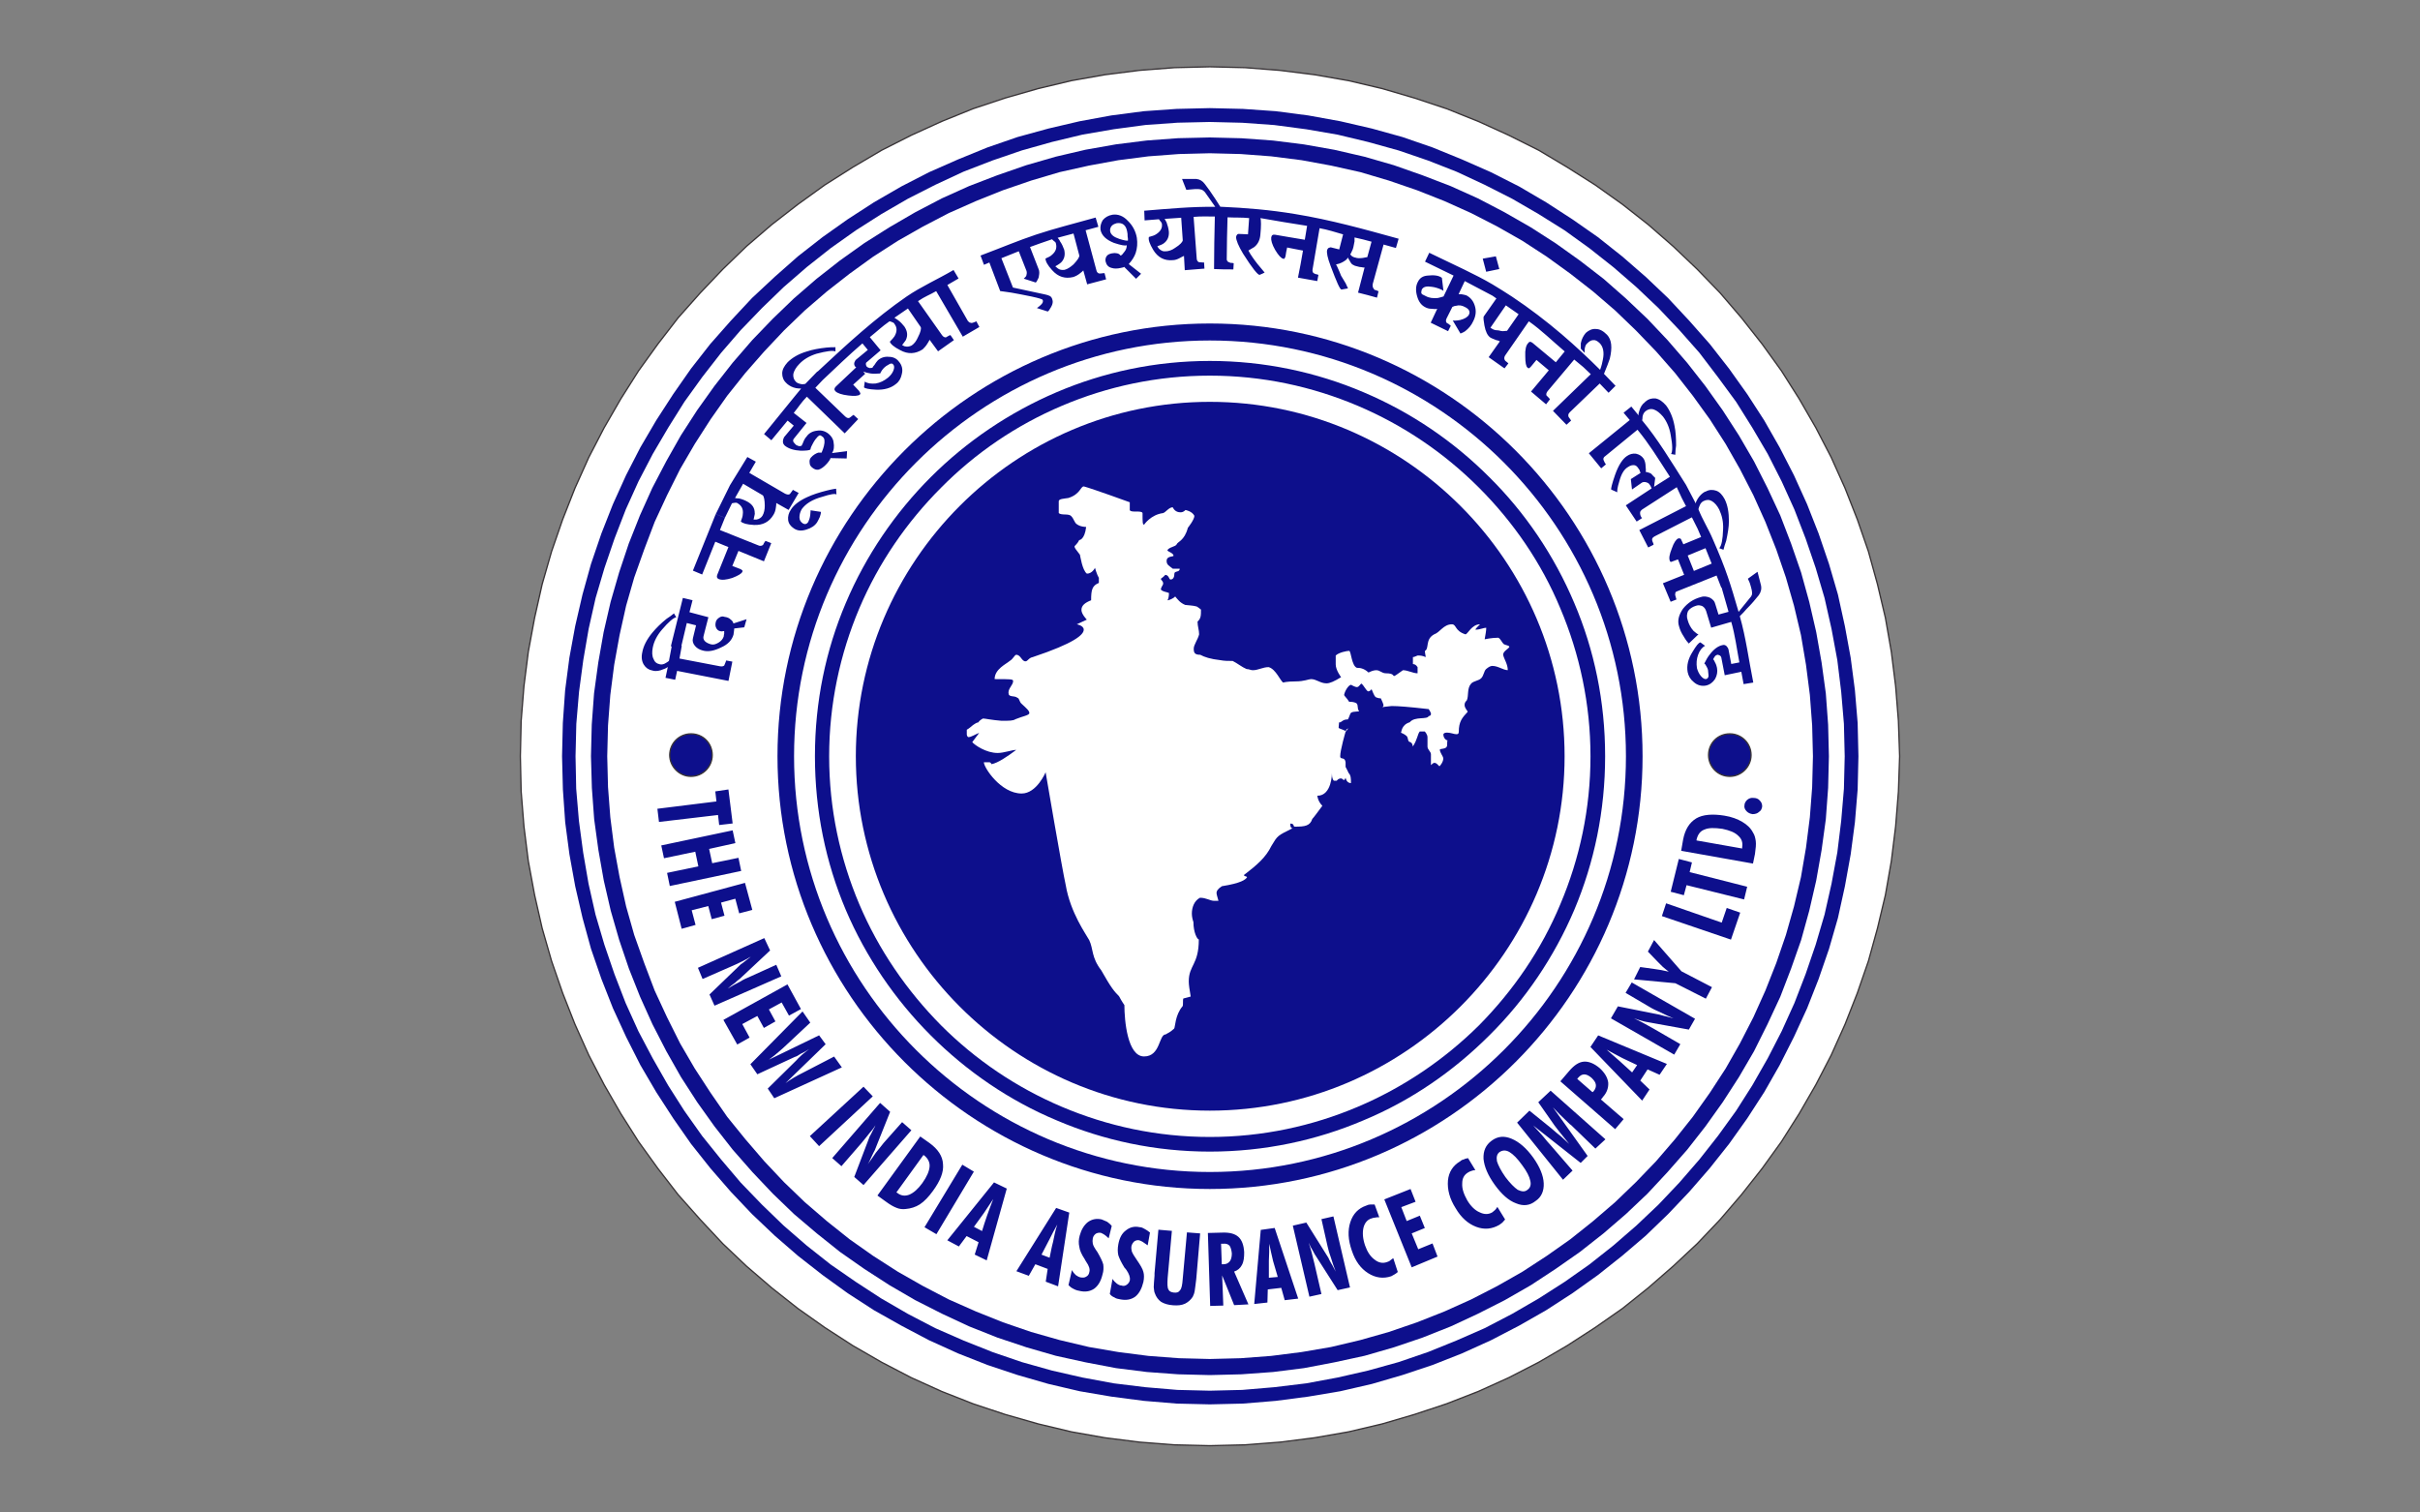 <?xml version="1.0" encoding="utf-8"?>
<!-- Generator: Adobe Illustrator 27.8.0, SVG Export Plug-In . SVG Version: 6.00 Build 0)  -->
<svg version="1.1" id="Layer_1" xmlns="http://www.w3.org/2000/svg" xmlns:xlink="http://www.w3.org/1999/xlink" x="0px" y="0px"
	 viewBox="0 0 400 250" style="enable-background:new 0 0 400 250;" xml:space="preserve">
<rect x="0" y="0" width="400" height="250" fill="#808080" stroke="none"/>
<style type="text/css">
	.st0{fill-rule:evenodd;clip-rule:evenodd;fill:#FFFFFF;}
	.st1{fill:none;stroke:#383336;stroke-width:0.216;stroke-miterlimit:2.613;}
	.st2{fill-rule:evenodd;clip-rule:evenodd;fill:#0D0F8C;}
</style>
<g>
	<polygon class="st0" points="199.97,11.04 205.78,11.18 211.53,11.63 217.28,12.35 222.9,13.33 228.46,14.64 233.81,16.21 
		239.11,17.97 244.33,20.06 249.37,22.35 254.33,24.83 259.04,27.64 263.68,30.58 268.18,33.78 272.43,37.12 276.55,40.71 
		280.53,44.5 284.32,48.42 287.85,52.54 291.25,56.85 294.45,61.29 297.39,65.93 300.14,70.7 302.68,75.6 304.97,80.7 307,85.86 
		308.83,91.15 310.33,96.58 311.64,102.13 312.62,107.75 313.33,113.43 313.79,119.18 313.99,125 313.79,130.82 313.33,136.57 
		312.62,142.32 311.64,147.93 310.33,153.42 308.83,158.85 307,164.14 304.97,169.3 302.68,174.4 300.14,179.3 297.39,184.07 
		294.45,188.71 291.25,193.15 287.85,197.46 284.32,201.58 280.53,205.57 276.55,209.29 272.43,212.88 268.18,216.28 263.68,219.42 
		259.04,222.42 254.33,225.17 249.37,227.72 244.33,230 239.11,232.03 233.81,233.79 228.46,235.36 222.9,236.67 217.28,237.65 
		211.6,238.37 205.78,238.82 199.97,238.96 194.15,238.82 188.34,238.37 182.65,237.65 177.1,236.67 171.61,235.36 166.12,233.79 
		160.83,232.03 155.67,230 150.63,227.72 145.73,225.17 140.96,222.42 136.32,219.42 131.88,216.28 127.57,212.88 123.39,209.29 
		119.47,205.57 115.74,201.58 112.08,197.46 108.75,193.15 105.55,188.71 102.61,184.07 99.86,179.3 97.32,174.4 95.03,169.3 
		93,164.14 91.17,158.85 89.61,153.42 88.36,147.93 87.32,142.32 86.6,136.57 86.14,130.82 86.01,125 86.14,119.18 86.6,113.43 
		87.32,107.75 88.36,102.13 89.61,96.58 91.17,91.15 93,85.86 95.03,80.7 97.32,75.6 99.86,70.7 102.61,65.93 105.55,61.29 
		108.75,56.85 112.08,52.54 115.74,48.42 119.47,44.5 123.39,40.71 127.57,37.12 131.88,33.78 136.32,30.58 140.96,27.64 
		145.73,24.83 150.63,22.35 155.67,20.06 160.83,17.97 166.12,16.21 171.61,14.64 177.1,13.33 182.65,12.35 188.34,11.63 
		194.15,11.18 	"/>
	<polygon class="st1" points="199.97,11.04 205.78,11.18 211.53,11.63 217.28,12.35 222.9,13.33 228.46,14.64 233.81,16.21 
		239.11,17.97 244.33,20.06 249.37,22.35 254.33,24.83 259.04,27.64 263.68,30.58 268.18,33.78 272.43,37.12 276.55,40.71 
		280.53,44.5 284.32,48.42 287.85,52.54 291.25,56.85 294.45,61.29 297.39,65.93 300.14,70.7 302.68,75.6 304.97,80.7 307,85.86 
		308.83,91.15 310.33,96.58 311.64,102.13 312.62,107.75 313.33,113.43 313.79,119.18 313.99,125 313.79,130.82 313.33,136.57 
		312.62,142.32 311.64,147.93 310.33,153.42 308.83,158.85 307,164.14 304.97,169.3 302.68,174.4 300.14,179.3 297.39,184.07 
		294.45,188.71 291.25,193.15 287.85,197.46 284.32,201.58 280.53,205.57 276.55,209.29 272.43,212.88 268.18,216.28 263.68,219.42 
		259.04,222.42 254.33,225.17 249.37,227.72 244.33,230 239.11,232.03 233.81,233.79 228.46,235.36 222.9,236.67 217.28,237.65 
		211.6,238.37 205.78,238.82 199.97,238.96 194.15,238.82 188.34,238.37 182.65,237.65 177.1,236.67 171.61,235.36 166.12,233.79 
		160.83,232.03 155.67,230 150.63,227.72 145.73,225.17 140.96,222.42 136.32,219.42 131.88,216.28 127.57,212.88 123.39,209.29 
		119.47,205.57 115.74,201.58 112.08,197.46 108.75,193.15 105.55,188.71 102.61,184.07 99.86,179.3 97.32,174.4 95.03,169.3 
		93,164.14 91.17,158.85 89.61,153.42 88.36,147.93 87.32,142.32 86.6,136.57 86.14,130.82 86.01,125 86.14,119.18 86.6,113.43 
		87.32,107.75 88.36,102.13 89.61,96.58 91.17,91.15 93,85.86 95.03,80.7 97.32,75.6 99.86,70.7 102.61,65.93 105.55,61.29 
		108.75,56.85 112.08,52.54 115.74,48.42 119.47,44.5 123.39,40.71 127.57,37.12 131.88,33.78 136.32,30.58 140.96,27.64 
		145.73,24.83 150.63,22.35 155.67,20.06 160.83,17.97 166.12,16.21 171.61,14.64 177.1,13.33 182.65,12.35 188.34,11.63 
		194.15,11.18 	"/>
	<path class="st2" d="M285.92,121.3c1.91,0,3.51,1.53,3.51,3.51c0,1.91-1.6,3.51-3.51,3.51c-1.98,0-3.51-1.6-3.51-3.51
		C282.41,122.83,283.94,121.3,285.92,121.3z"/>
	<path class="st1" d="M285.92,121.3c1.91,0,3.51,1.53,3.51,3.51c0,1.91-1.6,3.51-3.51,3.51c-1.98,0-3.51-1.6-3.51-3.51
		C282.41,122.83,283.94,121.3,285.92,121.3z"/>
	<path class="st2" d="M114.21,121.3c1.98,0,3.51,1.53,3.51,3.51c0,1.91-1.53,3.51-3.51,3.51c-1.91,0-3.51-1.6-3.51-3.51
		C110.7,122.83,112.3,121.3,114.21,121.3z"/>
	<path class="st1" d="M114.21,121.3c1.98,0,3.51,1.53,3.51,3.51c0,1.91-1.53,3.51-3.51,3.51c-1.91,0-3.51-1.6-3.51-3.51
		C110.7,122.83,112.3,121.3,114.21,121.3z"/>
	<path class="st2" d="M289.87,131.89c0.38,0,0.77,0.13,1.02,0.45c0.26,0.26,0.38,0.57,0.38,0.96c-0.06,0.38-0.19,0.7-0.51,0.89
		c-0.26,0.26-0.64,0.38-1.08,0.38c-0.38-0.06-0.7-0.19-0.96-0.45c-0.32-0.32-0.45-0.64-0.38-1.02c0-0.32,0.19-0.64,0.45-0.89
		C289.11,131.95,289.43,131.83,289.87,131.89 M289.75,142.74l-11.87-2.11l0.32-1.85c0.32-1.66,1.02-2.81,2.17-3.51
		c1.08-0.64,2.68-0.77,4.66-0.45c1.21,0.19,2.17,0.57,2.94,1.02c0.77,0.45,1.4,1.02,1.79,1.79c0.26,0.38,0.38,0.89,0.45,1.4
		c0.06,0.51,0,1.21-0.13,2.11L289.75,142.74z M287.96,140.25v-0.19c0.13-0.77-0.06-1.4-0.64-1.91c-0.57-0.57-1.4-0.89-2.62-1.15
		c-1.34-0.19-2.3-0.19-3,0.13c-0.7,0.26-1.08,0.83-1.28,1.66v0.13L287.96,140.25z M288.28,148.67l-9.51-2.36l-0.45,1.66l-2.17-0.57
		l1.34-5.42l2.17,0.57l-0.38,1.6l9.51,2.42L288.28,148.67z M286.11,155.31l-11.42-3.89l0.7-2.11l9.19,3.19l0.83-2.42l2.23,0.77
		L286.11,155.31z M281.96,165.07l-5.04-2.55l-6.83-0.64l1.02-2.04l2.3,0.32c0.38,0.06,0.77,0.13,1.21,0.19
		c0.38,0.06,0.77,0.19,1.21,0.26c-0.38-0.26-0.7-0.57-1.02-0.83c-0.26-0.26-0.51-0.51-0.77-0.77l-1.66-1.72l1.02-1.91l4.53,5.17
		l5.04,2.62L281.96,165.07z M276.73,174.32l-10.46-6l1.15-1.98l6.7,1.34c0.26,0.06,0.57,0.13,1.02,0.26
		c0.38,0.06,0.89,0.26,1.47,0.38c-0.77-0.32-1.47-0.64-2.11-0.96c-0.7-0.32-1.28-0.57-1.79-0.89l-4.02-2.36l1.02-1.72l10.46,6
		l-1.02,1.79l-7.08-1.28c-0.13,0-0.51-0.13-1.21-0.32c-0.32-0.13-0.57-0.19-0.77-0.26c0.45,0.19,0.89,0.45,1.4,0.7
		c0.51,0.26,1.15,0.64,1.85,1.02l4.4,2.55L276.73,174.32z M271.43,181.92l-8.55-8.87l1.28-1.91l11.36,4.72l-1.21,1.79l-1.98-0.89
		l-1.21,1.85l1.53,1.47L271.43,181.92z M269.77,177.26l0.83-1.21c-0.83-0.38-1.6-0.77-2.42-1.15c-0.83-0.45-1.72-0.89-2.62-1.4
		c0.7,0.64,1.4,1.21,2.11,1.85C268.37,175.98,269.07,176.62,269.77,177.26z M266.97,186.64l-9.06-7.91l1.47-1.72
		c0.83-0.96,1.6-1.47,2.42-1.53c0.83-0.06,1.72,0.32,2.62,1.08c0.83,0.77,1.28,1.53,1.4,2.36c0.06,0.83-0.19,1.66-0.89,2.42
		c-0.06,0.13-0.13,0.19-0.19,0.26c-0.06,0.06-0.06,0.06-0.13,0.13l3.76,3.25L266.97,186.64z M263.2,180.51c0.06,0,0.06,0,0.13-0.06
		c0-0.06,0.06-0.06,0.06-0.06c0.32-0.38,0.45-0.77,0.38-1.15c-0.06-0.38-0.32-0.7-0.7-1.08c-0.45-0.38-0.83-0.57-1.21-0.57
		c-0.38,0-0.7,0.19-1.02,0.57l-0.06,0.06c-0.06,0.06-0.06,0.06-0.06,0.13L263.2,180.51z M258.35,195l-7.59-9.44l2.04-1.98l3.64,2.94
		c0.51,0.45,1.02,0.89,1.53,1.28c0.51,0.45,0.96,0.89,1.4,1.28c-0.64-0.83-1.21-1.47-1.6-1.98c-0.38-0.51-0.64-0.83-0.83-1.08
		l-2.68-3.83l2.04-1.91l9.06,8.04l-1.66,1.53l-4.02-3.89c-0.13-0.06-0.26-0.19-0.45-0.38c-1.08-1.02-1.91-1.85-2.55-2.55l5.74,8.04
		l-1.15,1.15l-7.85-6.19c0.57,0.64,1.4,1.47,2.36,2.68c0.26,0.26,0.38,0.45,0.51,0.57l3.64,4.21L258.35,195z M253.44,191.36
		c1.08,1.53,1.66,2.94,1.72,4.21c0.06,1.28-0.38,2.3-1.34,2.94c-0.96,0.77-2.04,0.89-3.25,0.38c-1.21-0.45-2.36-1.47-3.51-3.06
		c-1.15-1.6-1.72-3-1.85-4.28c-0.06-1.34,0.38-2.3,1.34-3c1.02-0.77,2.11-0.83,3.32-0.32C251.08,188.74,252.29,189.76,253.44,191.36
		z M252.48,196.66c0.45-0.32,0.64-0.83,0.45-1.53c-0.13-0.64-0.57-1.53-1.34-2.55c-0.77-1.08-1.47-1.79-2.11-2.17
		c-0.57-0.32-1.08-0.32-1.6,0c-0.45,0.32-0.57,0.83-0.45,1.53c0.19,0.64,0.64,1.53,1.4,2.62c0.77,1.02,1.47,1.72,2.04,2.11
		C251.52,196.97,252.04,197.04,252.48,196.66z M248.78,201.57c-0.13,0.19-0.32,0.32-0.45,0.51c-0.19,0.13-0.32,0.26-0.51,0.38
		c-1.21,0.7-2.49,0.83-3.83,0.32c-1.34-0.51-2.49-1.53-3.38-3.06c-1.02-1.6-1.4-3.13-1.28-4.59c0.13-1.4,0.83-2.49,2.04-3.19
		c0.19-0.19,0.38-0.26,0.64-0.32c0.19-0.13,0.45-0.13,0.64-0.19l1.21,1.98c-0.26,0-0.45,0.06-0.64,0.13
		c-0.19,0.06-0.38,0.13-0.57,0.26c-0.64,0.38-0.96,0.96-0.96,1.79c-0.06,0.89,0.26,1.79,0.83,2.81c0.57,0.96,1.28,1.66,2.04,1.98
		c0.77,0.38,1.47,0.38,2.11,0c0.13-0.13,0.32-0.26,0.45-0.38c0.13-0.13,0.26-0.32,0.38-0.51L248.78,201.57z M233.34,209.48
		l-4.53-11.23l4.34-1.72l0.83,2.11l-2.36,0.89l0.89,2.3l2.17-0.89l0.83,2.04l-2.17,0.89l1.08,2.62l2.36-0.96l0.83,2.17
		L233.34,209.48z M231.04,210.25c-0.13,0.13-0.32,0.26-0.51,0.38c-0.19,0.13-0.38,0.19-0.57,0.32c-1.34,0.45-2.62,0.26-3.83-0.51
		c-1.21-0.77-2.11-1.98-2.68-3.7c-0.64-1.79-0.7-3.38-0.26-4.72c0.45-1.4,1.34-2.3,2.62-2.74c0.26-0.13,0.51-0.19,0.7-0.19
		c0.26,0,0.45,0,0.7,0l0.77,2.11c-0.26,0-0.51,0-0.7,0.06c-0.19,0-0.38,0.06-0.57,0.13c-0.7,0.19-1.15,0.77-1.34,1.53
		c-0.19,0.83-0.13,1.79,0.26,2.94c0.38,1.08,0.89,1.85,1.6,2.36c0.64,0.51,1.34,0.64,2.04,0.38c0.19-0.06,0.38-0.13,0.51-0.26
		c0.19-0.13,0.32-0.26,0.51-0.38L231.04,210.25z M216.43,214.33l-2.74-11.74l2.23-0.51l3.64,5.81c0.06,0.19,0.26,0.51,0.45,0.89
		c0.26,0.38,0.45,0.83,0.77,1.4c-0.32-0.83-0.57-1.53-0.77-2.23c-0.26-0.7-0.45-1.34-0.57-1.91l-1.02-4.53l1.98-0.45l2.74,11.74
		l-2.04,0.45l-3.83-6c-0.06-0.13-0.26-0.51-0.64-1.15c-0.13-0.32-0.26-0.57-0.32-0.7c0.13,0.45,0.32,0.96,0.45,1.47
		c0.13,0.57,0.32,1.28,0.51,2.04l1.15,4.98L216.43,214.33z M207.31,215.54l1.08-12.25l2.3-0.32l3.89,11.68l-2.23,0.26l-0.57-2.04
		l-2.23,0.26l-0.06,2.17L207.31,215.54z M209.73,211.2l1.47-0.13c-0.26-0.83-0.51-1.72-0.77-2.62c-0.19-0.89-0.45-1.85-0.64-2.87
		c0,0.96,0,1.85-0.06,2.81C209.73,209.29,209.73,210.25,209.73,211.2z M200.03,215.86l-0.38-12.06l2.3-0.06
		c1.28-0.06,2.17,0.19,2.74,0.7c0.57,0.51,0.89,1.34,0.96,2.55c0,0.83-0.06,1.53-0.38,2.11c-0.26,0.51-0.7,0.89-1.28,1.08l2.36,5.42
		l-2.36,0.13l-1.98-4.91l0.19,4.98L200.03,215.86z M201.95,208.97c0.06,0,0.06,0,0.13,0c0.06,0,0.13,0,0.13,0
		c0.51,0,0.83-0.19,1.08-0.51c0.19-0.26,0.32-0.7,0.32-1.28c-0.06-0.57-0.19-1.02-0.38-1.28c-0.26-0.26-0.57-0.38-1.08-0.32
		c-0.06,0-0.13,0-0.19,0c0,0-0.06,0-0.13,0L201.95,208.97z M198.37,203.87l-0.64,7.53c-0.13,0.96-0.19,1.6-0.26,1.98
		c-0.06,0.38-0.19,0.7-0.32,0.96c-0.32,0.51-0.77,0.89-1.28,1.15c-0.57,0.26-1.21,0.32-1.98,0.26c-0.83-0.06-1.47-0.26-1.98-0.57
		c-0.45-0.32-0.83-0.83-1.02-1.4c-0.13-0.26-0.13-0.57-0.19-1.02c0-0.38,0.06-1.02,0.13-1.91v-0.38l0.64-7.21l2.23,0.19l-0.7,7.78
		c-0.06,0.96-0.06,1.6,0.13,1.91c0.13,0.32,0.45,0.45,0.89,0.51c0.51,0.06,0.83-0.06,1.02-0.38c0.26-0.26,0.38-0.89,0.45-1.85
		l0.7-7.72L198.37,203.87z M183.44,213.88l0.45-2.49c0.19,0.32,0.45,0.57,0.7,0.77c0.26,0.19,0.51,0.32,0.77,0.32
		c0.32,0.13,0.64,0.06,0.89-0.13c0.26-0.19,0.45-0.45,0.51-0.77c0.06-0.45-0.13-1.02-0.57-1.66c-0.13-0.19-0.26-0.32-0.32-0.38
		c-0.51-0.83-0.83-1.47-1.02-2.04c-0.13-0.57-0.13-1.15,0-1.85c0.19-1.02,0.57-1.79,1.28-2.3c0.64-0.51,1.4-0.7,2.23-0.51
		c0.32,0,0.57,0.13,0.89,0.32c0.26,0.13,0.51,0.32,0.83,0.57l-0.38,2.11c-0.38-0.26-0.64-0.45-0.83-0.57
		c-0.19-0.13-0.38-0.19-0.57-0.26c-0.26-0.06-0.57,0-0.83,0.19c-0.19,0.19-0.38,0.45-0.45,0.77c-0.06,0.32,0,0.64,0.06,0.89
		c0.13,0.32,0.38,0.77,0.83,1.4c0.57,0.83,0.96,1.47,1.08,1.98c0.13,0.45,0.13,1.02,0,1.66c-0.26,1.08-0.7,1.91-1.34,2.42
		c-0.7,0.51-1.53,0.64-2.49,0.45c-0.38-0.06-0.7-0.13-0.96-0.32C183.89,214.33,183.63,214.14,183.44,213.88z M176.61,212.42
		l0.57-2.49c0.19,0.38,0.45,0.64,0.64,0.83c0.26,0.19,0.51,0.32,0.77,0.38c0.38,0.06,0.7,0.06,0.96-0.13
		c0.26-0.13,0.45-0.38,0.51-0.77c0.13-0.45-0.06-1.02-0.51-1.66c-0.13-0.19-0.19-0.32-0.26-0.45c-0.51-0.77-0.83-1.47-0.89-2.04
		c-0.13-0.57-0.13-1.15,0.06-1.85c0.26-0.96,0.7-1.72,1.34-2.23c0.7-0.51,1.47-0.64,2.3-0.45c0.32,0.13,0.57,0.26,0.89,0.38
		c0.26,0.19,0.51,0.38,0.77,0.7l-0.51,2.04c-0.32-0.32-0.57-0.51-0.77-0.64c-0.19-0.13-0.38-0.19-0.51-0.26
		c-0.32-0.06-0.57,0-0.83,0.13c-0.26,0.19-0.45,0.45-0.51,0.77c-0.06,0.32-0.06,0.57,0,0.89c0.06,0.32,0.32,0.77,0.77,1.4
		c0.51,0.89,0.83,1.53,0.96,2.04c0.06,0.51,0.06,1.08-0.13,1.66c-0.26,1.08-0.7,1.85-1.4,2.36c-0.7,0.45-1.53,0.57-2.49,0.32
		c-0.38-0.06-0.7-0.19-1.02-0.38C177.06,212.86,176.81,212.61,176.61,212.42z M168,210.12l6.57-10.46l2.17,0.77l-1.85,12.19
		l-2.04-0.77l0.32-2.11l-2.04-0.77l-1.08,1.91L168,210.12z M172.15,207.38l1.34,0.51c0.19-0.89,0.32-1.72,0.57-2.62
		c0.19-0.96,0.38-1.91,0.7-2.87c-0.45,0.83-0.89,1.6-1.28,2.42C173.04,205.65,172.59,206.55,172.15,207.38z M156.58,205.01
		l7.72-9.57l2.11,1.02l-3.32,11.87l-1.98-0.96l0.64-2.04l-1.98-1.02l-1.28,1.72L156.58,205.01z M160.98,202.78l1.34,0.7
		c0.26-0.83,0.51-1.66,0.83-2.55c0.32-0.89,0.64-1.79,1.02-2.74c-0.51,0.77-1.02,1.53-1.53,2.3
		C162.07,201.25,161.56,202.02,160.98,202.78z M152.81,202.85l6.25-10.34l1.91,1.15l-6.19,10.34L152.81,202.85z M145.03,197.61
		l7.08-9.76l1.53,1.08c1.4,1.02,2.17,2.17,2.23,3.51c0.13,1.28-0.45,2.74-1.66,4.4c-0.7,0.96-1.4,1.72-2.17,2.23
		c-0.7,0.45-1.53,0.7-2.36,0.77c-0.51,0.06-1.02,0-1.47-0.19c-0.51-0.19-1.08-0.51-1.85-1.08L145.03,197.61z M148.16,197.1
		l0.13,0.06c0.64,0.51,1.28,0.57,1.98,0.32c0.77-0.32,1.47-0.96,2.17-1.91c0.77-1.08,1.15-1.98,1.21-2.74
		c0.06-0.7-0.26-1.34-0.89-1.85l-0.13-0.06L148.16,197.1z M137.56,191.42l7.91-9.12l1.66,1.47l-2.55,6.38
		c-0.13,0.19-0.26,0.51-0.45,0.89c-0.19,0.38-0.38,0.89-0.7,1.4c0.51-0.7,0.96-1.34,1.34-1.91c0.45-0.57,0.89-1.08,1.28-1.6
		l3.06-3.45l1.53,1.34l-7.91,9.06l-1.53-1.34l2.55-6.7c0.06-0.06,0.26-0.45,0.57-1.08c0.19-0.32,0.32-0.57,0.38-0.77
		c-0.26,0.45-0.57,0.83-0.96,1.28c-0.38,0.51-0.83,1.02-1.34,1.66l-3.32,3.83L137.56,191.42z M133.86,187.79l8.87-8.17l1.53,1.6
		l-8.87,8.23L133.86,187.79z M132.65,167.18l1.28,1.85l-4.02,3.76c-0.32,0.32-0.77,0.7-1.21,1.08c-0.45,0.38-0.96,0.83-1.6,1.28
		l8.29-4.02l1.08,1.47l-6.64,6.44c0.45-0.32,0.89-0.64,1.34-0.89c0.51-0.32,1.02-0.57,1.53-0.83l5.17-2.68l1.28,1.79l-11.17,5.1
		l-1.08-1.6l4.79-4.72c0.19-0.26,0.51-0.51,0.83-0.83c0.38-0.32,0.77-0.64,1.21-0.96c-0.51,0.32-0.96,0.57-1.4,0.77
		c-0.38,0.26-0.7,0.45-0.96,0.51l-6.19,2.87l-1.15-1.66L132.65,167.18z M119.57,168.58l10.59-5.87l2.23,4.08l-1.98,1.08l-1.21-2.17
		l-2.11,1.15l1.08,1.98l-1.91,1.08l-1.08-1.98l-2.49,1.34l1.21,2.23l-2.04,1.15L119.57,168.58z M115.36,159.97l10.97-4.91l0.96,2.04
		l-5.04,4.72c-0.19,0.13-0.45,0.32-0.77,0.64c-0.38,0.26-0.77,0.57-1.21,0.96c0.7-0.45,1.4-0.83,2.04-1.15
		c0.57-0.38,1.21-0.64,1.79-0.89l4.21-1.91l0.83,1.91l-11.04,4.85l-0.83-1.85l5.17-4.98c0.13-0.06,0.45-0.32,1.02-0.77
		c0.26-0.19,0.51-0.38,0.64-0.51c-0.38,0.26-0.89,0.51-1.4,0.77c-0.51,0.26-1.15,0.57-1.91,0.89l-4.66,2.04L115.36,159.97z
		 M111.53,149.06l11.61-3.13l1.21,4.47l-2.17,0.57l-0.64-2.42l-2.36,0.64l0.57,2.17l-2.11,0.57l-0.57-2.17l-2.74,0.7l0.64,2.42
		l-2.3,0.64L111.53,149.06z M109.3,139.74l11.8-2.49l0.45,2.11l-4.34,0.96l0.51,2.36l4.34-0.89l0.45,2.17l-11.8,2.49l-0.45-2.17
		l5.17-1.08l-0.51-2.42l-5.17,1.08L109.3,139.74z M108.66,133.68l9.76-1.21l-0.19-1.66l2.17-0.32l0.7,5.62l-2.23,0.26l-0.19-1.66
		l-9.76,1.15L108.66,133.68z"/>
	<path class="st2" d="M127.48,89.78l-1.21,3l-4.21-1.72l-1.02,2.49l1.34,0.51c0.06,0.06,0.19,0.06,0.26,0.19
		c0.13,0.06,0.13,0.13,0.06,0.26c-0.13,0.32-0.7,0.64-1.66,1.02c-1.02,0.32-1.72,0.38-2.23,0.19c-0.32-0.13-0.38-0.38-0.26-0.7
		l1.85-4.59l-2.17-0.89l-2.17,5.42l-1.53-0.64l3.76-9.32l1.53,0.57L119,87.61l6.38,2.55c0.26,0.13,0.51,0.06,0.7-0.06
		c0.06-0.06,0.13-0.13,0.19-0.32c0.06-0.13,0.19-0.26,0.26-0.38L127.48,89.78z M126.08,81.87l-3.25-1.91l-1.34,2.36
		c0.26,0.06,0.51,0.06,0.64,0.06c0.57,0.13,1.02,0.32,1.47,0.57c0.77,0.45,1.15,1.02,1.15,1.85c0.06,0.06-0.06,0.45-0.19,1.08
		c0.13,0,0.32,0,0.45,0c0.45-0.06,0.83-0.32,1.02-0.64c0.26-0.45,0.38-1.02,0.38-1.66C126.4,82.63,126.27,82.06,126.08,81.87z
		 M132.01,81.48l-1.66,2.81l-2.04-1.15c0,0.19,0,0.38-0.06,0.7c-0.06,0.51-0.19,0.89-0.38,1.21c-0.7,1.21-1.79,1.79-3.25,1.72
		c-1.15-0.06-1.85-0.26-2.17-0.57c0.19-0.51,0.32-0.89,0.32-1.15c0.13-0.89-0.19-1.47-0.83-1.85c-0.13-0.13-0.38-0.13-0.7-0.06
		c-0.06,0-0.13,0-0.26,0.06l-1.15,2.36l-1.53-0.57l2.36-4.79l2.87-4.66l1.4,0.77l-1.08,1.85l5.93,3.45
		c0.32,0.13,0.51,0.19,0.77,0.06c0.06-0.06,0.19-0.26,0.38-0.51c0.06-0.06,0.06-0.13,0.13-0.19L132.01,81.48z M138.2,80.78
		l0.06,0.96c-0.19-0.19-1.02-0.06-2.36,0.38c-1.66,0.45-2.74,1.15-3.38,2.04c-0.26,0.45-0.38,0.89-0.38,1.34
		c0,0.45,0.19,0.77,0.57,1.02c0.32,0.19,0.64,0.13,0.89-0.26c0.13-0.26,0.26-0.64,0.32-1.08c0.06-0.51,0.06-0.77,0.06-0.83
		l1.72,0.26c0,0.19-0.06,0.45-0.19,0.83c-0.13,0.32-0.32,0.64-0.45,0.89c-0.38,0.57-0.96,0.96-1.79,1.21
		c-0.83,0.26-1.47,0.19-2.04-0.19c-0.57-0.38-0.89-0.83-0.96-1.4c-0.06-0.57,0.06-1.15,0.51-1.79c0.45-0.7,1.34-1.4,2.62-1.98
		c0.96-0.45,1.98-0.77,3.19-1.08C137.56,80.85,138.14,80.78,138.2,80.78z M152.18,54.05l-2.11-3.06l-2.23,1.53
		c0.19,0.13,0.38,0.26,0.57,0.38c0.45,0.32,0.77,0.7,1.08,1.08c0.51,0.77,0.57,1.47,0.26,2.17c0,0.06-0.26,0.38-0.64,0.89
		c0.13,0.06,0.26,0.13,0.38,0.19c0.45,0.13,0.83,0.06,1.21-0.13c0.45-0.32,0.77-0.77,1.02-1.34
		C152.18,54.88,152.3,54.3,152.18,54.05z M161.88,54.05l-2.74,1.6l-4.4-7.53c-1.21,0.7-1.79,0.83-3,1.66l3.96,5.61
		c0.19,0.26,0.38,0.38,0.64,0.38c0.06-0.06,0.26-0.13,0.57-0.32c0.06,0,0.13-0.06,0.19-0.06l0.57,0.83l-2.62,1.85l-1.4-1.91
		c-0.06,0.13-0.19,0.38-0.32,0.57c-0.26,0.45-0.57,0.77-0.83,1.02c-1.21,0.77-2.42,0.83-3.7,0.13c-1.02-0.51-1.6-1.02-1.72-1.4
		c0.38-0.38,0.64-0.7,0.77-0.89c0.45-0.77,0.45-1.47,0-2.04c-0.06-0.19-0.26-0.26-0.57-0.38c-0.06,0-0.13-0.06-0.26-0.06
		c-1.28,0.89-2.04,1.66-3.25,2.62l1.79,2.17l-2.23,1.91c-0.26,0.13-0.26,0.38-0.13,0.7c0.13,0.19,0.32,0.26,0.51,0.32
		c0.26,0,0.38,0,0.51-0.06c0-0.06,0.13-0.26,0.32-0.45c0.19-0.32,0.38-0.57,0.57-0.77c0.51-0.45,1.15-0.64,1.79-0.57
		c0.7,0,1.28,0.26,1.66,0.77c0.51,0.57,0.7,1.28,0.51,2.04c-0.13,0.7-0.45,1.28-0.96,1.66c-0.83,0.7-1.98,1.02-3.32,0.96
		c-1.15-0.06-1.79-0.19-1.98-0.38l0.13-0.96c0.45,0.32,1.08,0.38,1.79,0.32c0.77-0.13,1.4-0.45,2.04-0.96
		c0.38-0.32,0.7-0.7,0.89-1.15c0.19-0.51,0.19-0.83-0.06-1.08c-0.13-0.13-0.26-0.13-0.51-0.06c-0.13,0.06-0.32,0.19-0.64,0.38
		c-0.26,0.19-0.45,0.38-0.64,0.64c-0.19,0.26-0.26,0.45-0.32,0.57c-0.64,0.06-1.21,0.06-1.6,0c-0.45-0.06-0.89-0.19-1.21-0.32
		l0.32,0.38l-1.98,1.79l0.96,1.02c0.06,0.13,0.13,0.19,0.19,0.32c0.06,0.06,0.06,0.19-0.06,0.32c-0.26,0.19-0.89,0.26-1.91,0.13
		c-1.08-0.13-1.79-0.38-2.11-0.7c-0.26-0.26-0.19-0.51,0.06-0.77l3.38-3.19c-0.06,0-0.13-0.06-0.19-0.13
		c-0.13-0.19-0.19-0.38-0.13-0.64c0.06-0.19,0.19-0.45,0.38-0.57l1.85-1.53l-0.89-1.08c-2.3,1.98-4.34,3.96-6.57,6.06l-1.21,1.28
		l4.91,4.72c0.26,0.26,0.51,0.32,0.7,0.26c0.13-0.06,0.26-0.19,0.51-0.38c0.06,0,0.06-0.06,0.19-0.13l0.77,0.7l-2.23,2.36
		l-6.25-6.06c-0.89,0.89-1.34,1.66-2.17,2.68l2.11,1.66l-2.11,2.62c-0.13,0.19-0.13,0.32-0.06,0.51c0.13,0.19,0.26,0.32,0.45,0.51
		c0.13,0.06,0.26,0.13,0.45,0.19c0.19,0,0.32,0,0.45-0.06c0,0,0.06-0.13,0.19-0.38c0.19-0.51,0.38-0.89,0.64-1.15
		c0.38-0.57,1.02-0.89,1.72-0.96c0.7-0.13,1.34,0.06,1.91,0.51c0.45,0.38,0.77,0.83,0.83,1.4c0.13,0.7,0.06,1.34-0.26,1.79
		l2.49-0.32l-0.06,1.21l-2.68-0.06c0,0.13-0.19,0.45-0.57,0.89c-0.51,0.57-0.96,0.89-1.4,1.02c-0.38,0.06-0.7-0.06-1.02-0.32
		c-0.26-0.19-0.45-0.45-0.45-0.77c-0.06-0.38,0-0.64,0.19-0.89c0.38-0.45,0.83-0.7,1.21-0.83c0.19,0,0.38,0,0.57,0
		c0.19-0.45,0.32-0.83,0.38-1.08c0.19-0.77,0.13-1.28-0.19-1.53c-0.19-0.13-0.32-0.26-0.51-0.26c-0.13,0.06-0.32,0.19-0.51,0.45
		c-0.19,0.19-0.45,0.57-0.7,1.08c-0.26,0.45-0.32,0.77-0.32,0.83c-0.19,0.13-0.7,0.19-1.6,0.19c-1.08-0.06-1.98-0.32-2.62-0.83
		c-0.19-0.19-0.32-0.38-0.32-0.64c0-0.32,0.06-0.51,0.19-0.77l1.6-1.91l-1.02-0.83l-2.68,3.25l-1.21-1.02l4.98-6.13l1.15-1.4
		c-0.19,0-0.51,0-0.83-0.06c-0.64-0.13-1.08-0.38-1.47-0.7c-0.06-0.06-0.13-0.13-0.13-0.13c-0.51-0.45-0.7-1.02-0.7-1.6
		c0-0.64,0.32-1.21,0.89-1.85c0.77-0.77,1.85-1.4,3.19-1.79c0.96-0.32,2.04-0.51,3.25-0.64c0.51-0.06,0.96-0.06,1.47-0.06v0.7
		c-0.45-0.19-1.47-0.06-3.13,0.38c-1.21,0.38-2.17,0.96-2.87,1.72c-0.51,0.51-0.83,1.08-0.96,1.6c-0.06,0.51,0.06,0.96,0.45,1.34
		c0.19,0.19,0.57,0.32,0.96,0.38c0.13,0,0.32,0,0.57-0.06l1.98-2.04h0.06c4.91-4.59,9.51-8.81,14.68-12.38
		c2.42-1.66,5.17-2.87,7.78-4.4l0.83,1.4l-1.85,1.08l3.38,5.93c0.06,0.06,0.13,0.13,0.19,0.19c0.06,0.06,0.19,0.13,0.32,0.13
		c0.13,0.06,0.26,0,0.45-0.06c0.19-0.06,0.32-0.13,0.45-0.19L161.88,54.05z M178.4,42.24l-0.96-3.64l-2.62,0.7
		c0.19,0.26,0.32,0.38,0.38,0.57c0.32,0.45,0.51,0.89,0.7,1.4c0.19,0.83,0.06,1.53-0.51,2.11c-0.06,0.06-0.38,0.32-0.96,0.64
		c0.13,0.13,0.26,0.19,0.38,0.32c0.32,0.26,0.7,0.32,1.15,0.26c0.51-0.13,0.96-0.45,1.47-0.89C178.08,43.01,178.4,42.56,178.4,42.24
		z M186.31,38.29c-0.19-1.08-0.77-1.53-1.72-1.4c-0.45,0.13-0.7,0.26-0.89,0.51c-0.19,0.26-0.26,0.57-0.19,0.89
		c0.13,0.51,0.57,0.89,1.53,1.21c0.83,0.26,1.28,0.32,1.4,0.26c0-0.19,0-0.45-0.06-0.7C186.38,38.8,186.38,38.54,186.31,38.29z
		 M187.91,39.31c0.13,0.89,0.06,1.72-0.19,2.49c-0.19,0.57-0.57,1.21-1.15,1.85l2.04,1.6l-0.83,0.83l-1.98-1.98
		c0,0.06-0.19,0.13-0.57,0.19c-0.57,0.13-1.08,0.13-1.47,0c-0.57-0.13-0.89-0.51-1.02-1.08c-0.06-0.32,0-0.64,0.19-0.89
		c0.19-0.26,0.51-0.38,0.89-0.45c0.26-0.06,0.57-0.06,0.83,0c0.26,0.06,0.45,0.19,0.57,0.38c0.13-0.06,0.26-0.13,0.38-0.32
		c0.13-0.13,0.19-0.26,0.26-0.32c0.26-0.32,0.38-0.64,0.38-1.08c-0.26,0.13-0.96,0-2.11-0.38c-1.28-0.51-2.04-1.21-2.23-2.17
		c-0.06-0.57,0.06-1.08,0.38-1.6c0.38-0.45,0.89-0.77,1.6-0.89c0.89-0.13,1.79,0.19,2.55,1.02
		C187.21,37.26,187.72,38.22,187.91,39.31z M195.5,39.75l-0.26-3.76l-2.74,0.19c0.13,0.26,0.26,0.45,0.32,0.57
		c0.19,0.51,0.32,1.02,0.38,1.53c0.06,0.89-0.26,1.53-0.89,1.98c-0.06,0.06-0.45,0.26-1.02,0.45c0.06,0.13,0.19,0.26,0.26,0.38
		c0.32,0.32,0.7,0.51,1.08,0.45c0.51,0,1.08-0.19,1.6-0.57C195.05,40.46,195.44,40.01,195.5,39.75z M226,42.5l0.7-2.55
		c-0.96-0.26-1.85-0.51-2.81-0.7c0,0.06,0,0.26,0,0.64c-0.06,0.38-0.13,0.7-0.19,0.96c-0.06,0.26-0.13,0.45-0.26,0.7
		c-0.06,0.19-0.19,0.38-0.26,0.51c0.06,0.06,0.19,0.19,0.32,0.32c0.19,0.06,0.32,0.19,0.51,0.19c0.32,0.13,0.77,0.13,1.28,0.06
		C225.49,42.56,225.75,42.56,226,42.5z M227.6,49.2c-1.08-0.32-2.11-0.57-3.13-0.83l1.08-4.15c-0.13,0-0.32,0-0.51-0.06
		c-0.26,0-0.45-0.06-0.7-0.13c-0.32-0.06-0.51-0.13-0.7-0.26c-0.19-0.06-0.38-0.32-0.57-0.7c-0.19-0.26-0.26-0.45-0.26-0.51
		c-0.06,0.06-0.06,0.13-0.13,0.19c-0.19,0.26-0.45,0.38-0.64,0.51c-0.19,0.13-0.38,0.19-0.7,0.32c-0.26,0.06-0.45,0.13-0.51,0.13
		c0.13,0.26,0.26,0.45,0.32,0.64c0.19,0.45,0.38,0.83,0.51,1.21c0.13,0.19,0.38,0.64,0.77,1.28c0.13,0.32,0.26,0.57,0.38,0.83
		c-0.32,0.06-0.7,0.13-1.08,0.19c-0.26,0-0.83-1.34-1.79-3.89c-0.51-1.34-0.7-2.23-0.57-2.68c0.06-0.13,0.13-0.26,0.26-0.32
		c0.19-0.06,0.32-0.13,0.45-0.06c0.45,0.13,0.83,0.19,1.28,0.32c0.19-0.83,0.45-1.66,0.64-2.49c-1.34-0.38-2.49-0.77-3.89-1.02
		c-0.38,2.23-0.77,4.47-1.15,6.76c-0.06,0.26,0,0.51,0.13,0.64c0.13,0.06,0.19,0.13,0.38,0.19c0.13,0,0.32,0.06,0.45,0.13
		c-0.06,0.32-0.13,0.7-0.19,1.02c-1.02-0.19-2.11-0.38-3.19-0.57c0.32-1.47,0.57-3,0.83-4.47c-0.89-0.19-1.79-0.32-2.62-0.51
		c-0.13,0.51-0.19,0.96-0.26,1.4c0,0.13-0.06,0.19-0.13,0.32c0,0.13-0.13,0.19-0.26,0.13c-0.32-0.06-0.77-0.51-1.34-1.47
		c-0.51-0.89-0.7-1.6-0.64-2.04c0.06-0.38,0.26-0.51,0.64-0.45c1.6,0.26,3.25,0.57,4.91,0.83c0.13-0.77,0.26-1.53,0.38-2.3
		c-2.55-0.38-5.1-0.83-7.72-1.28c0.13,0.32,0.13,1.34,0,2.68c-0.06,0.89-0.38,1.6-1.02,2.11c-0.64,0.38-0.96,0.57-0.96,0.57
		c0.13,0.26,0.26,0.45,0.32,0.57c0.26,0.38,0.45,0.7,0.7,1.02c0.26,0.38,0.64,0.83,1.02,1.28c0.19,0.26,0.45,0.51,0.64,0.77
		c-0.26,0.13-0.51,0.26-0.83,0.38c-0.26,0.06-1.21-1.08-2.74-3.51c-0.77-1.28-1.15-2.23-1.15-2.74c0.06-0.38,0.26-0.57,0.57-0.51
		c0.51,0,0.96,0.06,1.4,0.06c0.06-0.89,0.13-1.79,0.19-2.68c-1.21-0.13-2.36-0.06-3.57-0.13c-0.06,2.3-0.13,4.47-0.13,6.76
		c0,0.06,0,0.19,0,0.26c0.06,0.13,0.06,0.19,0.19,0.32c0.13,0.06,0.26,0.13,0.45,0.19c0.19,0,0.32,0,0.51,0.06
		c0,0.32-0.06,0.7-0.06,1.02c-1.08,0-2.11,0-3.19-0.06c0-2.87,0.06-5.74,0.13-8.68c-1.28,0-2.23-0.06-3.51,0.06l0.51,6.83
		c0,0.32,0.13,0.51,0.32,0.64c0.13,0,0.32,0.06,0.64,0.06c0.06,0,0.13,0,0.26,0c0,0.32,0.06,0.7,0.06,1.02l-3.25,0.26l-0.13-2.36
		c-0.19,0.06-0.38,0.19-0.64,0.32c-0.45,0.26-0.89,0.38-1.21,0.38c-1.4,0.13-2.49-0.45-3.25-1.72c-0.57-0.96-0.83-1.66-0.7-2.11
		c0.51-0.13,0.89-0.26,1.08-0.38c0.77-0.45,1.15-1.02,1.08-1.72c0-0.19-0.13-0.38-0.38-0.64c0-0.06-0.06-0.13-0.13-0.19l-2.36,0.19
		l-0.06-1.6c3.96-0.32,7.85-0.7,11.74-0.64l-1.66-2.36c-0.13-0.19-0.32-0.32-0.51-0.45c-0.19-0.06-0.45-0.13-0.64-0.13
		c-0.38,0-0.77,0-1.21,0.06c-0.45,0.06-0.7,0.06-0.77,0.06l-0.7-1.79h2.36c0.57,0.06,1.02,0.32,1.4,0.83
		c0.51,0.64,1.08,1.47,1.79,2.55c0.19,0.32,0.45,0.7,0.77,1.21c4.28,0.19,8.17,0.51,12.38,1.21c5.87,0.96,11.36,2.49,17.1,4.08
		l-0.45,1.53l-2.04-0.57l-1.79,6.51c-0.06,0.32,0,0.64,0.19,0.83c0.06,0.13,0.13,0.19,0.32,0.19c0.13,0.06,0.26,0.13,0.45,0.19
		L227.6,49.2z M247.82,44.47l-2.17,0.45l-0.57-2.17l2.17-0.38L247.82,44.47z M249.1,54.68l1.91-2.74l-2.11-1.47l-2.55,3.7
		c0.26,0.19,0.51,0.32,0.77,0.38c0.06,0,0.26,0.06,0.57,0.06c0.26,0.06,0.51,0.13,0.7,0.13C248.53,54.75,248.78,54.68,249.1,54.68z
		 M279.98,94.37l2.94-1.21l-1.02-2.55l-2.94,1.21L279.98,94.37z M162.07,42.24l0.57,1.53l0.89-0.38l1.79,4.72
		c0.64,0.06,1.21,0.19,1.85,0.26c1.02,0.19,2.11,0.38,3.32,0.64c1.21,0.26,1.85,0.45,1.85,0.57c0.13,0.26,0,0.57-0.38,0.89
		c-0.13,0.13-0.32,0.26-0.57,0.45l1.79,0.57c0.13-0.06,0.32-0.32,0.57-0.77c0.26-0.45,0.32-0.89,0.19-1.21
		c-0.06-0.26-0.19-0.45-0.38-0.57c-0.26-0.13-0.45-0.19-0.77-0.26l-5.36-1.15l-1.91-4.85l2.87-1.15l1.28,3.25
		c0.06,0.19,0.06,0.45,0,0.64c0,0.13-0.06,0.26-0.19,0.38c-0.13,0.13-0.19,0.19-0.26,0.26l1.98,0.64c0.06-0.06,0.19-0.19,0.26-0.38
		c0.13-0.26,0.26-0.45,0.26-0.7c0.06-0.26,0.06-0.45,0.06-0.64c0-0.19-0.06-0.45-0.19-0.7l-1.34-3.45c1.6-0.57,1.72-0.64,3.64-1.28
		c0.06,0.06,0.13,0.13,0.19,0.19c0.26,0.19,0.45,0.32,0.45,0.51c0.19,0.7,0,1.34-0.7,1.91c-0.19,0.19-0.57,0.38-1.02,0.57
		c0,0.45,0.32,1.08,1.08,1.91c1.02,1.15,2.17,1.47,3.51,1.15c0.38-0.13,0.77-0.32,1.15-0.64c0.26-0.19,0.38-0.32,0.51-0.45l0.64,2.3
		l3.13-0.83l-0.26-1.02c-0.06,0-0.19,0-0.19,0c-0.32,0.06-0.57,0.06-0.7,0.06c-0.19-0.06-0.38-0.19-0.45-0.51l-1.79-6.64l2.11-0.57
		l-0.45-1.53c-3.64,1.02-6.76,1.79-9.83,2.81C168.32,39.75,165.45,40.97,162.07,42.24z M264.48,61.13c0.26-0.7,0.38-1.28,0.45-1.66
		c0.26-1.21,0.06-2.17-0.51-2.74c-0.38-0.38-0.77-0.57-1.08-0.51c-0.32,0-0.64,0.19-0.96,0.51c-0.26,0.19-0.38,0.51-0.45,0.96
		c0,0.13,0,0.32,0,0.64l-0.64-0.7c0-0.26,0-0.57,0-0.89c0.13-0.7,0.45-1.28,0.83-1.72c0.51-0.45,1.08-0.7,1.66-0.64
		c0.64,0,1.21,0.32,1.85,0.96c0.77,0.83,0.89,2.11,0.45,3.96c-0.19,0.57-0.51,1.4-0.96,2.49l1.91,1.98l-1.15,1.15l-1.47-1.53
		l-4.91,4.72c-0.26,0.26-0.32,0.45-0.26,0.7c0,0.06,0.06,0.19,0.19,0.32c0.06,0.13,0.19,0.26,0.26,0.38l-0.77,0.7l-2.23-2.3
		l6.25-6.06c-1.4-1.34-1.02-1.02-2.74-2.42l-4.4,5.23c-0.19,0.26-0.26,0.45-0.19,0.7c0.06,0.06,0.13,0.13,0.26,0.26
		c0.13,0.13,0.26,0.26,0.32,0.38l-0.64,0.83l-2.49-2.11l2.94-3.51l-2.04-1.72l-0.89,1.08c-0.06,0.06-0.19,0.19-0.26,0.26
		c-0.13,0.06-0.19,0.06-0.32-0.06c-0.26-0.19-0.38-0.83-0.38-1.91c-0.06-1.02,0.13-1.79,0.45-2.11c0.19-0.32,0.45-0.32,0.77-0.06
		l3.83,3.19l1.47-1.79c-2.04-1.72-3.83-3.51-5.93-4.98l-3.89,5.61c-0.19,0.26-0.19,0.51-0.13,0.7c0.06,0.13,0.13,0.26,0.26,0.32
		c0.13,0.13,0.26,0.19,0.38,0.32l-0.64,0.83l-2.62-1.85l1.85-2.62c-0.26-0.13-0.45-0.19-0.57-0.19c-0.45-0.19-0.83-0.32-1.02-0.45
		c-0.45-0.32-0.77-0.96-0.96-1.98c-0.13-0.77-0.19-1.21-0.13-1.47l2.11-3l-0.64-0.45l-4.59-2.42l-1.02,2.17c0.19,0,0.38,0,0.45,0
		c0.38,0.06,0.64,0.13,0.83,0.19c0.64,0.32,1.15,0.89,1.4,1.72c0.26,0.83,0.19,1.66-0.26,2.55c-0.32,0.7-0.77,1.21-1.34,1.66
		c-0.19,0.13-0.45,0.26-0.77,0.38l-1.28-2.17c0.13,0.06,0.51,0.06,1.21-0.06c0.77-0.19,1.28-0.51,1.47-0.89
		c0.26-0.51,0-0.96-0.7-1.28c-0.45-0.26-0.96-0.32-1.4-0.19c-0.19,0-0.38,0.06-0.64,0.19l-0.96,1.91c-0.13,0.26-0.13,0.51,0,0.7
		c0.06,0.06,0.19,0.13,0.32,0.19c0.13,0.13,0.26,0.19,0.38,0.32l-0.45,0.89l-2.87-1.4l1.08-2.3c-0.19,0.06-0.51,0.06-0.96,0
		c-0.45,0-0.77-0.13-1.02-0.26c-0.64-0.32-1.08-0.89-1.34-1.79c-0.26-0.89-0.26-1.72,0.13-2.42c0.32-0.64,0.83-0.96,1.6-1.02
		c1.08-0.13,1.91,0,2.36,0.38l0.26,2.17c-0.06-0.06-0.13-0.13-0.26-0.19c-0.57-0.26-1.15-0.45-1.72-0.51c-0.83-0.13-1.34,0-1.6,0.45
		c-0.06,0.26-0.13,0.45-0.06,0.64c0.06,0.13,0.26,0.26,0.45,0.32l0.26,0.13c0.57,0.32,1.21,0.38,1.98,0.32
		c0.26-0.06,0.57-0.13,0.96-0.26l1.66-3.45l-4.72-2.3l0.7-1.47c4.34,2.11,7.53,3.51,10.46,5.23c1.08,0.64,2.17,1.34,3.25,2.04
		c2.87,1.91,5.62,4.02,8.17,6.19C260.46,57.24,262.63,59.28,264.48,61.13z M271.43,69.49c0.06-0.26,0.06-0.45,0.06-0.57
		c0.06-0.45,0.26-0.77,0.51-0.96c0.38-0.32,0.89-0.45,1.4-0.26c0.51,0.19,0.96,0.57,1.47,1.15c0.64,0.83,1.08,1.85,1.28,3.06
		c0.32,1.66,0.32,2.74,0.06,3.13l0.7,0.13c0-0.51,0.06-1.02,0.13-1.53c0-1.21-0.06-2.3-0.26-3.25c-0.26-1.4-0.77-2.55-1.4-3.38
		c-0.57-0.64-1.08-1.02-1.72-1.15c-0.57-0.06-1.15,0.06-1.66,0.51c-0.06,0-0.06,0.06-0.13,0.13c-0.45,0.32-0.7,0.77-0.89,1.34
		c-0.13,0.38-0.19,0.64-0.13,0.83l-1.21-1.47l-1.28,1.02l1.02,1.21l-6.76,5.49l2.04,2.49l0.77-0.64c-0.06-0.13-0.06-0.19-0.13-0.19
		c-0.13-0.32-0.26-0.51-0.26-0.57c-0.06-0.19,0-0.45,0.32-0.64l5.3-4.34c1.98,2.42,3.13,4.34,5.36,7.78l-2.62,1.66l0.19-1.47
		c-0.13-0.13-0.26-0.26-0.38-0.38c-0.13-0.19-0.26-0.26-0.38-0.38c-0.13-0.06-0.32-0.13-0.57-0.19c-0.06,0-0.13-0.06-0.26-0.06
		c0.06-0.13,0.06-0.45,0-0.89c0-0.51-0.13-0.96-0.32-1.28c-0.32-0.45-0.7-0.7-1.28-0.83c-0.51-0.06-1.02,0.06-1.47,0.38
		c-0.7,0.45-1.4,1.47-1.98,3.13c-0.51,1.47-0.7,2.3-0.64,2.42l1.02,0.45c-0.06-0.19,0-0.77,0.32-1.79c0.32-1.21,0.77-1.98,1.4-2.36
		c0.45-0.32,0.83-0.38,1.15-0.32c0.26,0.06,0.45,0.26,0.64,0.57c0.13,0.13,0.19,0.26,0.19,0.38c0.06,0.13,0.13,0.26,0.13,0.32
		l-1.6,1.02l0.19,1.72l1.66-1.15c0.26-0.13,0.57-0.13,0.96,0.06c0.13,0.06,0.19,0.13,0.32,0.32c0.06,0.06,0.13,0.19,0.19,0.32
		c0.06,0.19,0.13,0.26,0.13,0.26l-4.28,2.81l1.79,2.68l0.89-0.57c-0.13-0.13-0.19-0.26-0.26-0.45c-0.06-0.13-0.06-0.32-0.06-0.45
		c0-0.13,0.06-0.26,0.13-0.32c0.06-0.06,0.13-0.13,0.19-0.19l5.74-3.7l0.83,1.79l0.7,1.34l-7.72,3.96l1.47,2.87l0.89-0.45
		c0-0.13-0.06-0.19-0.06-0.26c-0.13-0.26-0.19-0.45-0.19-0.57c0-0.26,0.13-0.38,0.45-0.57l6.13-3.13l0.96,1.91l0.57,1.34l-2.94,1.21
		l-0.38-0.83c-0.06-0.13-0.19-0.19-0.51-0.13c-0.32,0.19-0.7,0.7-1.02,1.66c-0.38,0.96-0.51,1.6-0.32,2.04
		c0.06,0.19,0.19,0.19,0.32,0.13l1.02-0.38l1.02,2.55l-3.51,1.4l1.28,3.06l0.96-0.38c-0.06-0.13-0.06-0.26-0.13-0.45
		c-0.06-0.19-0.13-0.38-0.06-0.51c0-0.13,0-0.19,0.06-0.26c0.06-0.06,0.19-0.13,0.38-0.19l6.38-2.55l0.77,1.98h0.06l1.15,4.02
		l-1.66,0.45l-0.51-1.66c-0.13-0.57-0.45-0.89-0.96-1.15c-0.51-0.19-1.02-0.26-1.53-0.06c-1.15,0.32-2.11,0.96-2.87,1.91
		c-0.7,1.02-0.96,1.98-0.64,2.94c0.13,0.51,0.38,1.08,0.77,1.66c0.32,0.57,0.64,0.96,0.83,1.15l1.6-1.53
		c-0.19,0-0.45-0.26-0.83-0.57c-0.45-0.51-0.77-1.08-0.96-1.79c-0.19-0.51-0.13-1.02,0.06-1.47c0.26-0.38,0.7-0.7,1.34-0.89
		c0.38-0.13,0.7-0.06,1.02,0.06c0.32,0.19,0.51,0.45,0.64,0.83l0.83,2.74l3.32-0.96c0.64,2.23,0.89,4.34,1.34,6.7l-1.34,0.26
		l-0.45-2.36c-0.06-0.26-0.19-0.45-0.38-0.64c-0.19-0.13-0.38-0.19-0.57-0.13c-0.77,0.13-1.53,0.7-2.23,1.66
		c-0.26,0.32-0.51,0.77-0.83,1.4c0.13,0.06,0.26,0.26,0.38,0.51c0.19,0.32,0.26,0.57,0.26,0.83c0.06,0.45,0.06,0.64,0.06,0.77
		c-0.06,0.26-0.19,0.38-0.38,0.45c-0.26,0.06-0.57-0.13-0.89-0.51c-0.32-0.38-0.51-0.83-0.64-1.28c-0.13-0.83-0.06-1.53,0.19-2.23
		c0.26-0.7,0.64-1.21,1.15-1.47l-0.77-0.57c-0.32,0.06-0.7,0.57-1.28,1.53c-0.77,1.21-1.02,2.3-0.83,3.38
		c0.13,0.64,0.45,1.21,1.02,1.66c0.57,0.51,1.28,0.7,1.98,0.57c0.64-0.13,1.15-0.51,1.53-1.08c0.32-0.57,0.45-1.21,0.32-1.85
		c-0.06-0.26-0.13-0.57-0.32-0.89c-0.13-0.26-0.19-0.45-0.32-0.51c0.06-0.13,0.13-0.26,0.26-0.45c0.13-0.19,0.26-0.26,0.45-0.32
		c0.38,0.06,0.57,0.19,0.64,0.45l0.57,2.94l2.74-0.57l0.38,2.04l1.6-0.26c-0.77-3.83-1.21-7.4-2.23-10.97
		c0.45-0.45,0.83-0.83,1.08-1.15c0.89-0.89,1.53-1.66,2.04-2.3c0.38-0.51,0.51-1.08,0.38-1.66l-0.57-2.23l-1.6,1.15
		c0.06,0.06,0.13,0.32,0.32,0.7c0.13,0.45,0.26,0.83,0.32,1.15c0.06,0.26,0.06,0.45,0.06,0.7c-0.06,0.19-0.13,0.38-0.32,0.57
		l-1.91,2.36c-1.34-4.59-1.98-6.83-4.28-12.06c-0.7-1.66-1.72-3.25-2.36-4.91c0.06-0.26,0.13-0.45,0.19-0.57
		c0.13-0.38,0.38-0.64,0.64-0.77c0.51-0.26,0.96-0.26,1.4,0c0.45,0.26,0.89,0.77,1.21,1.4c0.45,0.96,0.7,2.04,0.64,3.25
		c-0.06,1.72-0.26,2.74-0.64,3.13l0.7,0.26c0.13-0.51,0.26-0.96,0.45-1.47c0.26-1.21,0.45-2.3,0.45-3.25c0-1.4-0.19-2.62-0.7-3.64
		c-0.38-0.7-0.83-1.21-1.4-1.4c-0.57-0.19-1.15-0.19-1.72,0.13c-0.06,0-0.13,0.06-0.19,0.06c-0.45,0.26-0.83,0.64-1.15,1.15
		c-0.19,0.32-0.32,0.57-0.32,0.77l-1.6-3.06C276.09,76.06,273.98,72.55,271.43,69.49z M111.4,101.39l0.38,0.64
		c-0.45,0.06-1.28,0.77-2.36,2.04c-0.83,0.96-1.34,1.98-1.53,3c-0.13,0.7-0.13,1.34,0.13,1.85c0.19,0.51,0.51,0.77,1.08,0.89
		c0.26,0.06,0.64,0,1.02-0.26c0.06-0.06,0.26-0.13,0.45-0.32l0.45-2.36l-0.13-0.06l1.98-7.98l1.6,0.38l-0.51,1.98l3.13,0.83l-0.77,3
		c-0.13,0.38-0.06,0.7,0.19,0.96c0.19,0.19,0.51,0.38,0.96,0.51c0.45,0.13,0.83,0,1.28-0.26s0.77-0.64,0.89-1.08
		c0-0.13,0-0.26,0.06-0.38c0-0.13,0-0.32,0-0.45c-0.06,0-0.06,0-0.13,0c-0.19,0.06-0.38,0.06-0.57,0c-0.26-0.06-0.51-0.26-0.64-0.57
		c-0.13-0.26-0.13-0.57-0.06-0.89c0.06-0.32,0.26-0.57,0.57-0.77c0.26-0.19,0.57-0.26,0.89-0.13c0.45,0.06,0.77,0.19,1.02,0.45
		c0.26,0.19,0.38,0.38,0.45,0.64l2.17-0.7l-0.38,1.34l-1.66,0.19c0,0.26-0.06,0.45-0.06,0.57c0,0.13-0.06,0.32-0.06,0.45
		c-0.26,0.89-0.89,1.6-2.04,2.11c-1.15,0.57-2.17,0.77-3.06,0.51c-0.51-0.13-0.96-0.38-1.28-0.77c-0.32-0.38-0.45-0.83-0.32-1.28
		l0.51-2.11l-1.53-0.38l-0.89,3.76h0.06l-0.38,2.11l6.7,1.28c0.32,0.06,0.57,0,0.7-0.13c0.06-0.13,0.13-0.32,0.26-0.64
		c0,0,0-0.06,0.06-0.19l1.02,0.19l-0.64,3.19l-8.49-1.66l-0.32,1.47l-1.6-0.32l0.38-1.79c-0.19,0.13-0.38,0.26-0.77,0.38
		c-0.57,0.26-1.08,0.32-1.6,0.26c-0.06-0.06-0.13-0.06-0.19-0.06c-0.64-0.13-1.08-0.45-1.4-0.96c-0.32-0.51-0.45-1.21-0.26-2.04
		c0.19-1.08,0.77-2.17,1.66-3.25c0.64-0.77,1.4-1.53,2.36-2.3C110.57,102.03,111.02,101.71,111.4,101.39z"/>
	<path class="st2" d="M199.97,66.42c32.29,0,58.64,26.35,58.64,58.58c0,32.22-26.35,58.58-58.64,58.58
		c-32.22,0-58.51-26.35-58.51-58.58C141.46,92.78,167.75,66.42,199.97,66.42 M249.48,106.94c0-0.26-0.51-0.26-0.89-0.45
		c-0.38-0.32-0.57-0.96-0.96-1.08c-1.08,0-2.23,0.26-2.23,0.26c0.13-0.77,0.26-1.4,0.26-1.91c-0.45,0-1.02,0.32-1.79,0.32
		c0-0.19,0.77-0.89,0.77-0.89c-1.4,0-2.04,1.66-2.42,1.66c-1.79-0.57-1.47-1.66-2.23-1.66c-1.4,0-1.98,1.34-2.94,1.66
		c-1.53,0.83-0.77,2.36-1.53,2.74c0,0.38,0.13,0.77,0.13,1.02c-0.57-0.26-0.96-0.26-1.34-0.26c-0.32,0.13-0.57,0.26-0.77,0.26
		c0,0.7,0,1.02,0,1.15c0.32,0.06,0.45,0.06,0.77,0.51c0,0.51,0,1.02,0,1.02c-0.77,0-1.6-0.51-2.42-0.51
		c-1.08,0.77-1.34,0.96-1.47,0.96c-0.19,0,0-0.45-1.34-0.45c-0.7,0-0.96-0.51-1.6-0.51c-0.38,0-0.77,0.13-1.28,0.38
		c-0.83-0.77-1.53-0.77-1.91-0.77c-0.89-0.32-0.96-2.74-1.28-2.81c-0.38,0-1.72,0.26-2.23,0.77c0,0.96,0,1.28,0,1.47
		c0,0.96,0.89,2.11,0.89,2.11c-1.15,0.7-1.85,1.02-2.42,1.02c-1.02,0-1.66-0.7-2.55-0.7c-0.38,0-1.15,0.38-2.55,0.38
		c-1.53,0-2.04,0.19-2.04,0.19c-0.45-0.19-1.21-2.23-2.42-2.55c-0.96,0-1.72,0.51-2.62,0.51c-0.38,0-0.57-0.19-1.02-0.19
		c-0.77-0.32-1.53-0.96-2.3-1.34c-0.77,0-1.34,0-2.04-0.13c-1.66-0.19-2.62-0.51-3.32-0.89c-0.96,0-1.08-0.38-1.08-1.02
		c0-0.64,0.7-1.53,0.89-2.36c0-0.7-0.26-1.34-0.26-2.11c0.57-0.51,0.57-1.02,0.57-1.98c-0.19-0.19-0.51-0.38-0.7-0.51
		c-0.64-0.19-1.47-0.19-1.91-0.26c-0.89-0.38-1.21-0.89-1.66-1.4c-0.26,0.32-1.02,0.64-1.28,0.64c0.13-0.13,0.26-0.64,0.26-1.21
		c-0.38-0.19-1.02-0.19-1.34-0.57c0-0.38,0.38-0.77,0.38-0.96c0-0.51-0.38-0.57-0.38-0.83c0,0,0.7-0.51,0.7-0.64
		c0.64,0,0.64,0.77,0.89,0.77c0.51,0,0.64-0.51,0.64-0.96c0-0.51,0.89-0.19,0.89-0.83c0,0-0.7,0-1.15,0
		c-0.64-0.51-1.02-0.64-1.02-1.28c0-0.89,1.15-0.64,1.15-0.89c-0.13-0.51-1.02-0.64-1.02-0.89c0.26-0.51,1.34-0.57,1.53-0.96
		c0.13-0.45,1.28-0.57,1.85-2.74c0,0,1.08-1.34,1.08-1.98c-0.38-0.77-1.47-0.96-1.47-0.96c-0.32,0.32-0.57,0.38-0.83,0.38
		c-0.83,0-1.15-0.57-1.28-0.83c-0.64,0-1.15,0.83-1.6,0.96c-2.04,0.26-3.13,1.91-3.13,1.91c-0.26,0-0.26-0.38-0.26-1.91
		c-0.13-0.51-1.98,0-2.11-0.51c0-0.7,0-1.28,0-1.28s-6.13-2.23-7.59-2.62c-0.57,0-0.57,1.28-2.55,1.91
		c-0.77,0.13-1.53,0.13-1.6,0.51c0,0.19,0,1.98,0,1.98c0.45,0.45,1.72,0,2.11,0.57c0.38,0.38,0.51,1.08,0.89,1.28
		c0.57,0.45,1.53,0.45,1.53,0.45c-0.26,2.17-1.15,2.17-1.15,2.17c-0.38,0.77-0.77,0.89-0.77,1.08c0,0.19,0.19,0.45,0.89,1.34
		c0.06,0.19,0.38,2.55,1.15,3.13c0.89,0,1.34-0.96,1.34-0.96s0.32,1.15,0.64,1.66v0.83c-1.08,0.45-1.28,1.08-1.28,2.87
		c-0.96,0.38-1.6,0.83-1.6,1.6c0,0.7,0.89,1.6,0.89,1.6l-1.66,0.77c0,0,1.15,0.19,1.15,0.89c0,0.83-1.53,2.23-8.42,4.53
		c-0.7,0.13-0.83,0.7-1.21,0.7c-0.64,0-0.77-1.08-1.53-1.08c-0.26,0-0.51,0.7-1.08,1.02c-0.57,0.51-2.49,1.34-2.49,3
		c2.68,0,3.06,0,3.06,0.32c0,0.64-0.77,1.15-0.77,1.91c0,0.89,0.89,0.38,1.53,0.89c0.26,0.06,0.26,0.64,0.64,0.96
		c0.83,0.77,1.28,1.15,1.28,1.53c0,0.38-1.08,0.51-2.3,1.02c-0.38,0.26-1.02,0.26-2.3,0.26c-1.66-0.13-2.74-0.38-3.06-0.38
		c-0.26,0.13-0.64,0.38-0.77,0.64c-0.38,0.06-0.57,0.26-0.89,0.45c0,0-0.64,0.57-1.02,0.77v0.77c0,0.26,0.19,0.45,0.26,0.45
		c0.51,0,1.21-0.51,1.79-0.7l-1.15,1.53c0.45,0.51,2.3,1.79,4.21,1.79c1.02,0,2.36-0.51,3.06-0.51c-1.53,1.15-3.06,2.17-4.08,2.36
		c0,0-0.13-0.32-0.38-0.32c-0.51,0-0.7,0-0.89,0c0,0.89,2.81,5.17,6.25,5.17c2.49,0,3.96-3.51,3.96-3.51s2.74,16.08,3.32,18.63
		c0.77,4.59,3.38,8.17,3.89,9.12c0.7,1.47,0.32,2.81,1.98,4.98c1.66,2.94,2.17,3.51,2.94,4.28c0.51,0.96,0.89,1.47,0.89,1.47
		c0,2.55,0.51,8.49,3.25,8.49c2.74,0,2.42-3.64,3.57-3.64c0.38-0.26,0.64-0.26,1.4-0.96c0.19-0.19,0.13-2.23,1.4-3.7
		c0.13-0.19,0-1.08,0.13-1.28l1.21-0.32c-0.19-1.15-0.32-1.91-0.32-2.49c0-2.74,1.66-2.74,1.66-6.95c-0.26,0-0.89-1.15-0.89-2.87
		c-0.13-0.38-0.26-0.89-0.26-1.4c0-1.02,0.38-2.11,1.34-2.62c1.08,0,1.66,0.51,2.36,0.51c0.19,0,0.7,0,0.7,0
		c-0.13-0.57-0.32-0.96-0.32-1.34c0-0.26,0.19-0.64,0.89-1.08c3.19-0.51,3.89-1.08,4.15-1.47c0-0.19-0.51-0.13-0.51-0.38
		c2.17-1.66,3.64-2.94,4.53-4.79c1.08-1.79,0.96-1.66,3.51-2.94c-0.38,0-0.38-0.51-0.38-0.77c0.77,0,0.38,0.51,0.77,0.51
		c1.66,0,2.49-0.13,2.87-1.28c0.26-0.26,1.28-1.66,1.66-2.17c-0.77-0.77-0.83-1.66-0.83-1.66c2.42,0,2.42-3.76,2.42-3.76
		c0,0.45,0,0.96,0.32,1.28c0.13,0,0.45,0,0.45,0c0.32-0.38,0.57-0.38,0.77-0.38c0.13,0,0.32,0.26,0.45,0.26
		c0.13,0,0.13-0.19,0.26-0.38c0,0,0.13,0.89,0.89,0.89c0-0.7,0-1.28-0.38-1.66c-0.13-0.26-0.32-0.7-0.51-1.02c0-0.38,0-0.77,0-0.77
		c-0.13-0.96-0.89-0.38-0.89-0.96c0-1.08,0.89-4.08,0.89-4.08c0.38-0.38,0.19-0.38,0.51-0.51c-0.51,0-0.38,0.38-0.51,0.38
		c-0.77-0.38-1.15-0.38-1.15-0.57c0.06-0.45,0.06-0.83,0.06-0.83c0.51,0,0.51-0.51,1.47-0.51c0.19-0.26,0.38-1.02,0.51-1.08
		c0.38-0.32,1.34-0.13,1.34-0.32c-0.38-0.38-0.06-0.96-0.45-1.28C223.77,116,223.32,116,223,116c-0.38-0.64-0.83-0.96-0.83-1.15
		c0.13-0.7,0.77-1.66,1.15-1.66c0,0,0.64,0.38,0.96,0.38c0.38,0,0.57-0.57,0.77-0.57c0.38,0.32,0.77,1.15,1.08,1.28
		c0.19,0,0.51-0.19,0.57-0.38c0.19,0.38,0.38,1.08,0.7,1.34c0.45,0.19,0.7,0.19,0.83,0.19c0,0,0.32,0.64,0.45,1.08
		c0,0.19-0.13,0.45-0.32,0.45c0.32-0.13,0.38-0.13,1.66-0.26c1.08,0,2.81,0.13,6.13,0.51c0,0,0.38,0.57,0.38,0.77
		c0,0.26-0.19,0.38-0.38,0.38c-0.26,0.64-2.3,0-3.13,1.02c-1.47,0.45-1.34,1.72-1.47,1.72c0,0,0.64,0.26,0.89,0.51
		c0.38,0.26,0.19,0.96,0.57,1.02c0.51,0.13,0.51,0.77,0.51,0.77c0.77-1.15,0.77-2.04,1.15-2.49c0.19,0,0.57,0,0.83,0
		c0,0,0.45,0.45,0.45,0.96c0,0.51,0,1.08,0,1.53c0,0.51,0.57,0.83,0.57,1.28c0,1.02,0,1.79,0,1.79c0.19-0.19,0.38-0.38,0.57-0.38
		c0.32,0,0.51,0.26,0.83,0.57c0.06,0,0.64-0.7,0.64-1.28c0-0.38-0.57-0.96-0.57-1.47c0-0.19,0.96-0.06,1.15-0.51
		c0.13-0.26,0-0.83,0.13-1.02c-0.19,0-0.7-0.32-0.7-1.02c0.13-0.26,0.38-0.26,0.7-0.26c0.51,0,1.08,0.26,1.47,0.26
		c0.19,0,0.38-0.06,0.38-0.38c0-1.72,0.57-2.36,1.47-3.32c0-0.19-0.51-0.57-0.51-1.15c0-0.32,0.13-0.51,0.38-0.77
		c0.32-0.77,0-1.98,0.7-2.74c0.38-0.45,1.21-0.45,1.66-0.89c0.45-0.45,0.45-1.21,0.83-1.53c0.38-0.32,0.7-0.51,1.02-0.51
		c0.96,0,1.79,0.7,2.55,0.7c0-1.02-0.64-1.85-0.77-2.55C248.46,107.64,249.23,107.33,249.48,106.94z"/>
	<path class="st2" d="M199.97,62.09c8.68,0,16.91,1.79,24.44,4.98c7.53,3.19,14.29,7.78,20.04,13.53
		c5.68,5.68,10.34,12.44,13.46,19.97c3.19,7.53,4.98,15.82,4.98,24.44c0,8.68-1.79,16.91-4.98,24.44
		c-3.13,7.53-7.78,14.29-13.46,20.04c-5.74,5.68-12.51,10.27-20.04,13.46c-7.53,3.19-15.76,4.98-24.44,4.98
		c-8.68,0-16.91-1.79-24.44-4.98c-7.53-3.19-14.29-7.78-19.97-13.46c-5.68-5.74-10.34-12.51-13.53-20.04
		c-3.19-7.53-4.98-15.76-4.98-24.44c0-8.61,1.79-16.91,4.98-24.44c3.19-7.53,7.85-14.29,13.53-19.97
		c5.68-5.74,12.44-10.34,19.97-13.53C183.06,63.87,191.29,62.09,199.97,62.09 M199.97,59.66c9,0,17.61,1.85,25.4,5.17
		c7.85,3.32,14.87,8.1,20.8,14.04c5.93,5.87,10.72,12.95,14.04,20.8c3.32,7.78,5.1,16.33,5.1,25.33s-1.79,17.55-5.1,25.4
		c-3.32,7.78-8.1,14.87-14.04,20.74c-5.93,5.93-12.95,10.78-20.8,14.04c-7.78,3.32-16.4,5.17-25.4,5.17c-9,0-17.55-1.85-25.33-5.17
		c-7.78-3.25-14.87-8.1-20.8-14.04c-5.87-5.87-10.72-12.95-14.04-20.74c-3.32-7.85-5.1-16.4-5.1-25.4s1.79-17.55,5.1-25.33
		c3.32-7.85,8.17-14.93,14.04-20.8c5.93-5.93,13.02-10.72,20.8-14.04C182.42,61.51,190.97,59.66,199.97,59.66z"/>
	<path class="st2" d="M199.97,53.47c39.43,0,71.53,32.16,71.53,71.53c0,39.37-32.1,71.53-71.53,71.53
		c-39.31,0-71.46-32.16-71.46-71.53C128.5,85.63,160.66,53.47,199.97,53.47 M199.97,56.28c37.9,0,68.78,30.88,68.78,68.72
		c0,37.84-30.88,68.72-68.78,68.72c-37.84,0-68.72-30.88-68.72-68.72C131.25,87.16,162.13,56.28,199.97,56.28z"/>
	<path class="st2" d="M199.97,22.72l5.23,0.13l5.23,0.38l5.1,0.64l5.04,0.89l4.98,1.15l4.85,1.4l4.72,1.66l4.66,1.79l4.53,2.04
		l4.4,2.3l4.34,2.49l4.08,2.62l4.02,2.87l3.89,3l3.7,3.25l3.57,3.38l3.32,3.51l3.25,3.76l3,3.83l2.87,4.02l2.68,4.15l2.49,4.28
		l2.23,4.4l2.11,4.53l1.79,4.66l1.66,4.79l1.34,4.85l1.15,4.98l0.89,5.04l0.7,5.1l0.38,5.17l0.13,5.23l-0.13,5.23l-0.38,5.17
		l-0.7,5.1l-0.89,5.04l-1.15,4.98l-1.34,4.85l-1.66,4.72l-1.79,4.66l-2.11,4.53l-2.23,4.47l-2.49,4.27l-2.68,4.15l-2.87,4.02
		l-3,3.83l-3.25,3.7l-3.32,3.57l-3.57,3.38l-3.7,3.19l-3.89,3.06l-4.02,2.81l-4.08,2.68l-4.34,2.49l-4.4,2.23l-4.53,2.11l-4.66,1.85
		l-4.72,1.6l-4.85,1.4l-4.98,1.08l-5.04,0.96l-5.1,0.64l-5.23,0.38l-5.23,0.13l-5.23-0.13l-5.17-0.38l-5.1-0.64l-5.04-0.96
		l-4.91-1.08l-4.85-1.4l-4.79-1.6l-4.66-1.85l-4.53-2.11l-4.4-2.23l-4.28-2.49l-4.15-2.68l-4.02-2.81l-3.83-3.06l-3.76-3.19
		l-3.51-3.38l-3.38-3.57l-3.25-3.7l-3-3.83l-2.87-4.02l-2.68-4.15l-2.42-4.27l-2.3-4.47l-2.04-4.53l-1.85-4.66l-1.6-4.72l-1.4-4.85
		l-1.15-4.98l-0.89-5.04l-0.7-5.1l-0.38-5.17L97.68,125l0.13-5.23l0.38-5.17l0.7-5.1l0.89-5.04l1.15-4.98l1.4-4.85l1.6-4.79
		l1.85-4.66l2.04-4.53l2.3-4.4l2.42-4.28l2.68-4.15l2.87-4.02l3-3.83l3.25-3.76l3.38-3.51l3.51-3.38l3.76-3.25l3.83-3l4.02-2.87
		l4.15-2.62l4.28-2.49l4.4-2.3l4.53-2.04l4.66-1.79l4.79-1.66l4.85-1.4l4.91-1.15l5.04-0.89l5.1-0.64l5.17-0.38L199.97,22.72z
		 M199.97,25.33l5.1,0.13l5.04,0.38l5.04,0.64l4.85,0.89l4.85,1.08l4.72,1.4l4.66,1.6l4.53,1.79l4.4,1.98l4.34,2.23l4.15,2.36
		l4.02,2.62l3.89,2.81l3.76,2.94l3.64,3.13l3.45,3.32l3.32,3.45l3.13,3.57l2.94,3.76l2.81,3.89l2.62,4.08l2.36,4.15l2.23,4.34
		l1.98,4.4l1.79,4.53l1.6,4.66l1.34,4.66l1.15,4.85l0.83,4.91l0.64,4.98l0.38,5.04l0.13,5.1l-0.13,5.1l-0.38,4.98l-0.64,5.04
		l-0.83,4.85l-1.15,4.85l-1.34,4.72l-1.6,4.66l-1.79,4.53l-1.98,4.4l-2.23,4.34l-2.36,4.15l-2.62,4.02l-2.81,3.96l-2.94,3.7
		l-3.13,3.64l-3.32,3.45l-3.45,3.32l-3.64,3.13l-3.76,3l-3.89,2.74l-4.02,2.62l-4.15,2.36l-4.34,2.23l-4.4,1.98l-4.53,1.79
		l-4.66,1.6l-4.72,1.34l-4.85,1.15l-4.85,0.83l-5.04,0.64l-5.04,0.38l-5.1,0.13l-5.1-0.13l-5.04-0.38l-4.98-0.64l-4.85-0.83
		l-4.85-1.15l-4.72-1.34l-4.66-1.6l-4.47-1.79l-4.47-1.98l-4.28-2.23l-4.15-2.36l-4.08-2.62l-3.89-2.74l-3.76-3l-3.64-3.13
		l-3.45-3.32l-3.25-3.45l-3.13-3.64l-3-3.7l-2.74-3.96l-2.62-4.02l-2.42-4.15l-2.17-4.34l-2.04-4.4l-1.72-4.53l-1.66-4.66
		l-1.34-4.72l-1.08-4.85l-0.89-4.85l-0.64-5.04l-0.38-4.98l-0.13-5.1l0.13-5.1l0.38-5.04l0.64-4.98l0.89-4.91l1.08-4.85l1.34-4.66
		l1.66-4.66l1.72-4.53l2.04-4.4l2.17-4.34l2.42-4.15l2.62-4.08l2.74-3.89l3-3.76l3.13-3.57l3.25-3.45l3.45-3.32l3.64-3.13l3.76-2.94
		l3.89-2.81l4.08-2.62l4.15-2.36l4.28-2.23l4.47-1.98l4.47-1.79l4.66-1.6l4.72-1.4l4.85-1.08l4.85-0.89l4.98-0.64l5.04-0.38
		L199.97,25.33z"/>
	<path class="st2" d="M199.97,20.16l5.36,0.13l5.3,0.38l5.3,0.7l5.17,0.89l5.04,1.21l5.04,1.4l4.85,1.66l4.72,1.85l4.66,2.17
		l4.53,2.3l4.4,2.55l4.28,2.68l4.08,2.94l3.96,3.13l3.83,3.32l3.64,3.45l3.45,3.64l3.32,3.76l3.06,4.02l3,4.08l2.68,4.28l2.55,4.34
		l2.3,4.53l2.11,4.66l1.85,4.79l1.66,4.85l1.47,4.98l1.15,5.1l0.96,5.17l0.64,5.23l0.45,5.3l0.13,5.36l-0.13,5.36l-0.45,5.3
		l-0.64,5.23l-0.96,5.17l-1.15,5.1l-1.47,4.98l-1.66,4.85l-1.85,4.79l-2.11,4.66l-2.3,4.47l-2.55,4.47l-2.68,4.21l-3,4.15
		l-3.06,3.89l-3.32,3.83l-3.45,3.64l-3.64,3.45l-3.83,3.32l-3.96,3.13l-4.08,2.87l-4.28,2.74l-4.4,2.55l-4.53,2.36l-4.66,2.04
		l-4.72,1.91l-4.85,1.66l-5.04,1.4l-5.04,1.15l-5.17,0.96l-5.3,0.64l-5.3,0.45l-5.36,0.13l-5.36-0.13l-5.3-0.45l-5.23-0.64
		l-5.17-0.96l-5.04-1.15l-4.98-1.4l-4.85-1.66l-4.79-1.91l-4.66-2.04l-4.53-2.36l-4.4-2.55l-4.21-2.74l-4.15-2.87l-3.96-3.13
		l-3.83-3.32l-3.57-3.45l-3.51-3.64l-3.25-3.83l-3.13-3.89l-2.94-4.15l-2.68-4.21l-2.55-4.47l-2.36-4.47l-2.11-4.66l-1.85-4.79
		l-1.66-4.85l-1.47-4.98l-1.15-5.1l-0.89-5.17l-0.7-5.23l-0.45-5.3L95.13,125l0.13-5.36l0.45-5.3l0.7-5.23l0.89-5.17l1.15-5.1
		l1.47-4.98l1.66-4.85l1.85-4.79l2.11-4.66l2.36-4.53l2.55-4.34l2.68-4.28l2.94-4.08l3.13-4.02l3.25-3.76l3.51-3.64l3.57-3.45
		l3.83-3.32l3.96-3.13l4.15-2.94l4.21-2.68l4.4-2.55l4.53-2.3l4.66-2.17l4.79-1.85l4.85-1.66l4.98-1.4l5.04-1.21l5.17-0.89l5.23-0.7
		l5.3-0.38L199.97,20.16z M199.97,17.87l5.49,0.13l5.42,0.38l5.36,0.7l5.3,0.96l5.23,1.21l5.04,1.4l4.98,1.72l4.85,1.98l4.79,2.11
		l4.66,2.36l4.47,2.62l4.34,2.81l4.21,2.94l4.02,3.19l3.89,3.38l3.7,3.51l3.51,3.76l3.38,3.83l3.19,4.08l3,4.21l2.81,4.34l2.55,4.47
		l2.36,4.59l2.17,4.79l1.91,4.85l1.72,5.04l1.47,5.04l1.15,5.23l0.96,5.23l0.7,5.36l0.45,5.42l0.13,5.49l-0.13,5.49l-0.45,5.42
		l-0.7,5.3l-0.96,5.3l-1.15,5.23l-1.47,5.1l-1.72,4.98l-1.91,4.85l-2.17,4.72l-2.36,4.66l-2.55,4.47l-2.81,4.34l-3,4.21l-3.19,4.02
		l-3.38,3.89l-3.51,3.7l-3.7,3.57l-3.89,3.32l-4.02,3.19l-4.21,3l-4.34,2.81l-4.47,2.55l-4.66,2.42l-4.79,2.17l-4.85,1.91
		l-4.98,1.66l-5.04,1.47l-5.23,1.21l-5.3,0.89l-5.36,0.7l-5.42,0.45l-5.49,0.13l-5.49-0.13l-5.42-0.45l-5.36-0.7l-5.23-0.89
		l-5.17-1.21l-5.1-1.47l-4.98-1.66l-4.85-1.91l-4.79-2.17l-4.59-2.42l-4.53-2.55l-4.34-2.81l-4.15-3l-4.08-3.19l-3.83-3.32
		l-3.76-3.57l-3.51-3.7l-3.38-3.89l-3.19-4.02l-2.94-4.21l-2.81-4.34l-2.62-4.47l-2.36-4.66l-2.17-4.72l-1.91-4.85l-1.72-4.98
		l-1.4-5.1l-1.21-5.23l-0.96-5.3l-0.7-5.3l-0.38-5.42L92.9,125l0.13-5.49l0.38-5.42l0.7-5.36l0.96-5.23l1.21-5.23l1.4-5.04
		l1.72-5.04l1.91-4.85l2.17-4.79l2.36-4.59l2.62-4.47l2.81-4.34l2.94-4.21l3.19-4.08l3.38-3.83l3.51-3.76l3.76-3.51l3.83-3.38
		l4.08-3.19l4.15-2.94l4.34-2.81l4.53-2.62l4.59-2.36l4.79-2.11l4.85-1.98l4.98-1.72l5.1-1.4l5.17-1.21l5.23-0.96l5.36-0.7
		l5.42-0.38L199.97,17.87z"/>
</g>
</svg>
